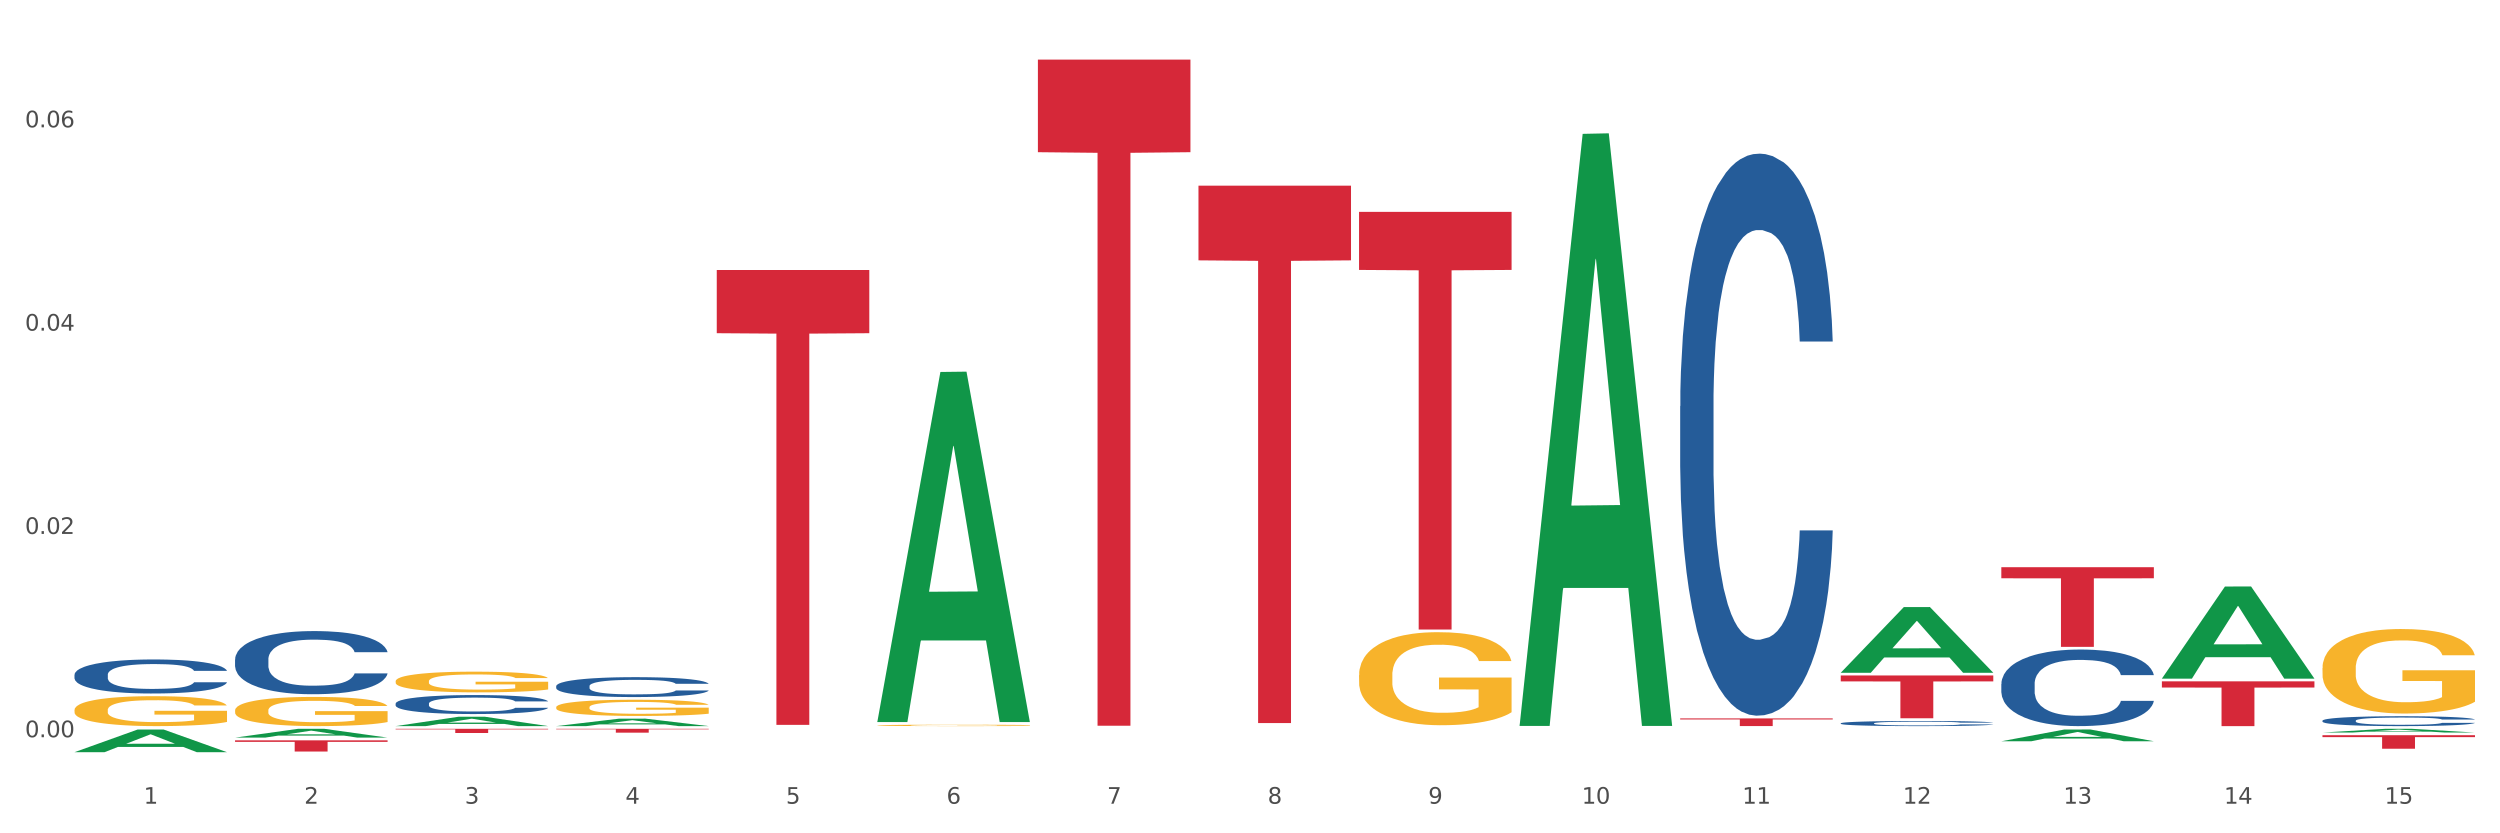 <?xml version="1.0" encoding="utf-8" standalone="no"?>
<!DOCTYPE svg PUBLIC "-//W3C//DTD SVG 1.1//EN"
  "http://www.w3.org/Graphics/SVG/1.1/DTD/svg11.dtd">
<svg xmlns:xlink="http://www.w3.org/1999/xlink" width="1080pt" height="360pt" viewBox="0 0 1080 360" xmlns="http://www.w3.org/2000/svg" version="1.1">
 <rect x="0" y="0" width="1080" height="360" fill="#333333" stroke="none"/>
 <defs>
  <style type="text/css">*{stroke-linejoin: round; stroke-linecap: butt}</style>
 </defs>
 <g id="figure_1">
  <g id="patch_1">
   <path d="M 0 360 
L 1080 360 
L 1080 0 
L 0 0 
z
" style="fill: #ffffff; stroke: #ffffff; stroke-linejoin: miter"/>
  </g>
  <g id="axes_1">
   <g id="matplotlib.axis_1">
    <g id="xtick_1">
     <g id="text_1">
      <!-- 1 -->
      <g style="fill: #4d4d4d" transform="translate(62.07 347.204) scale(0.096 -0.096)">
       <defs>
        <path id="DejaVuSans-31" d="M 794 531 
L 1825 531 
L 1825 4091 
L 703 3866 
L 703 4441 
L 1819 4666 
L 2450 4666 
L 2450 531 
L 3481 531 
L 3481 0 
L 794 0 
L 794 531 
z
" transform="scale(0.016)"/>
       </defs>
       <use xlink:href="#DejaVuSans-31"/>
      </g>
     </g>
    </g>
    <g id="xtick_2">
     <g id="text_2">
      <!-- 2 -->
      <g style="fill: #4d4d4d" transform="translate(131.436 347.204) scale(0.096 -0.096)">
       <defs>
        <path id="DejaVuSans-32" d="M 1228 531 
L 3431 531 
L 3431 0 
L 469 0 
L 469 531 
Q 828 903 1448 1529 
Q 2069 2156 2228 2338 
Q 2531 2678 2651 2914 
Q 2772 3150 2772 3378 
Q 2772 3750 2511 3984 
Q 2250 4219 1831 4219 
Q 1534 4219 1204 4116 
Q 875 4013 500 3803 
L 500 4441 
Q 881 4594 1212 4672 
Q 1544 4750 1819 4750 
Q 2544 4750 2975 4387 
Q 3406 4025 3406 3419 
Q 3406 3131 3298 2873 
Q 3191 2616 2906 2266 
Q 2828 2175 2409 1742 
Q 1991 1309 1228 531 
z
" transform="scale(0.016)"/>
       </defs>
       <use xlink:href="#DejaVuSans-32"/>
      </g>
     </g>
    </g>
    <g id="xtick_3">
     <g id="text_3">
      <!-- 3 -->
      <g style="fill: #4d4d4d" transform="translate(200.802 347.204) scale(0.096 -0.096)">
       <defs>
        <path id="DejaVuSans-33" d="M 2597 2516 
Q 3050 2419 3304 2112 
Q 3559 1806 3559 1356 
Q 3559 666 3084 287 
Q 2609 -91 1734 -91 
Q 1441 -91 1130 -33 
Q 819 25 488 141 
L 488 750 
Q 750 597 1062 519 
Q 1375 441 1716 441 
Q 2309 441 2620 675 
Q 2931 909 2931 1356 
Q 2931 1769 2642 2001 
Q 2353 2234 1838 2234 
L 1294 2234 
L 1294 2753 
L 1863 2753 
Q 2328 2753 2575 2939 
Q 2822 3125 2822 3475 
Q 2822 3834 2567 4026 
Q 2313 4219 1838 4219 
Q 1578 4219 1281 4162 
Q 984 4106 628 3988 
L 628 4550 
Q 988 4650 1302 4700 
Q 1616 4750 1894 4750 
Q 2613 4750 3031 4423 
Q 3450 4097 3450 3541 
Q 3450 3153 3228 2886 
Q 3006 2619 2597 2516 
z
" transform="scale(0.016)"/>
       </defs>
       <use xlink:href="#DejaVuSans-33"/>
      </g>
     </g>
    </g>
    <g id="xtick_4">
     <g id="text_4">
      <!-- 4 -->
      <g style="fill: #4d4d4d" transform="translate(270.169 347.204) scale(0.096 -0.096)">
       <defs>
        <path id="DejaVuSans-34" d="M 2419 4116 
L 825 1625 
L 2419 1625 
L 2419 4116 
z
M 2253 4666 
L 3047 4666 
L 3047 1625 
L 3713 1625 
L 3713 1100 
L 3047 1100 
L 3047 0 
L 2419 0 
L 2419 1100 
L 313 1100 
L 313 1709 
L 2253 4666 
z
" transform="scale(0.016)"/>
       </defs>
       <use xlink:href="#DejaVuSans-34"/>
      </g>
     </g>
    </g>
    <g id="xtick_5">
     <g id="text_5">
      <!-- 5 -->
      <g style="fill: #4d4d4d" transform="translate(339.535 347.204) scale(0.096 -0.096)">
       <defs>
        <path id="DejaVuSans-35" d="M 691 4666 
L 3169 4666 
L 3169 4134 
L 1269 4134 
L 1269 2991 
Q 1406 3038 1543 3061 
Q 1681 3084 1819 3084 
Q 2600 3084 3056 2656 
Q 3513 2228 3513 1497 
Q 3513 744 3044 326 
Q 2575 -91 1722 -91 
Q 1428 -91 1123 -41 
Q 819 9 494 109 
L 494 744 
Q 775 591 1075 516 
Q 1375 441 1709 441 
Q 2250 441 2565 725 
Q 2881 1009 2881 1497 
Q 2881 1984 2565 2268 
Q 2250 2553 1709 2553 
Q 1456 2553 1204 2497 
Q 953 2441 691 2322 
L 691 4666 
z
" transform="scale(0.016)"/>
       </defs>
       <use xlink:href="#DejaVuSans-35"/>
      </g>
     </g>
    </g>
    <g id="xtick_6">
     <g id="text_6">
      <!-- 6 -->
      <g style="fill: #4d4d4d" transform="translate(408.901 347.204) scale(0.096 -0.096)">
       <defs>
        <path id="DejaVuSans-36" d="M 2113 2584 
Q 1688 2584 1439 2293 
Q 1191 2003 1191 1497 
Q 1191 994 1439 701 
Q 1688 409 2113 409 
Q 2538 409 2786 701 
Q 3034 994 3034 1497 
Q 3034 2003 2786 2293 
Q 2538 2584 2113 2584 
z
M 3366 4563 
L 3366 3988 
Q 3128 4100 2886 4159 
Q 2644 4219 2406 4219 
Q 1781 4219 1451 3797 
Q 1122 3375 1075 2522 
Q 1259 2794 1537 2939 
Q 1816 3084 2150 3084 
Q 2853 3084 3261 2657 
Q 3669 2231 3669 1497 
Q 3669 778 3244 343 
Q 2819 -91 2113 -91 
Q 1303 -91 875 529 
Q 447 1150 447 2328 
Q 447 3434 972 4092 
Q 1497 4750 2381 4750 
Q 2619 4750 2861 4703 
Q 3103 4656 3366 4563 
z
" transform="scale(0.016)"/>
       </defs>
       <use xlink:href="#DejaVuSans-36"/>
      </g>
     </g>
    </g>
    <g id="xtick_7">
     <g id="text_7">
      <!-- 7 -->
      <g style="fill: #4d4d4d" transform="translate(478.267 347.204) scale(0.096 -0.096)">
       <defs>
        <path id="DejaVuSans-37" d="M 525 4666 
L 3525 4666 
L 3525 4397 
L 1831 0 
L 1172 0 
L 2766 4134 
L 525 4134 
L 525 4666 
z
" transform="scale(0.016)"/>
       </defs>
       <use xlink:href="#DejaVuSans-37"/>
      </g>
     </g>
    </g>
    <g id="xtick_8">
     <g id="text_8">
      <!-- 8 -->
      <g style="fill: #4d4d4d" transform="translate(547.634 347.204) scale(0.096 -0.096)">
       <defs>
        <path id="DejaVuSans-38" d="M 2034 2216 
Q 1584 2216 1326 1975 
Q 1069 1734 1069 1313 
Q 1069 891 1326 650 
Q 1584 409 2034 409 
Q 2484 409 2743 651 
Q 3003 894 3003 1313 
Q 3003 1734 2745 1975 
Q 2488 2216 2034 2216 
z
M 1403 2484 
Q 997 2584 770 2862 
Q 544 3141 544 3541 
Q 544 4100 942 4425 
Q 1341 4750 2034 4750 
Q 2731 4750 3128 4425 
Q 3525 4100 3525 3541 
Q 3525 3141 3298 2862 
Q 3072 2584 2669 2484 
Q 3125 2378 3379 2068 
Q 3634 1759 3634 1313 
Q 3634 634 3220 271 
Q 2806 -91 2034 -91 
Q 1263 -91 848 271 
Q 434 634 434 1313 
Q 434 1759 690 2068 
Q 947 2378 1403 2484 
z
M 1172 3481 
Q 1172 3119 1398 2916 
Q 1625 2713 2034 2713 
Q 2441 2713 2670 2916 
Q 2900 3119 2900 3481 
Q 2900 3844 2670 4047 
Q 2441 4250 2034 4250 
Q 1625 4250 1398 4047 
Q 1172 3844 1172 3481 
z
" transform="scale(0.016)"/>
       </defs>
       <use xlink:href="#DejaVuSans-38"/>
      </g>
     </g>
    </g>
    <g id="xtick_9">
     <g id="text_9">
      <!-- 9 -->
      <g style="fill: #4d4d4d" transform="translate(617 347.204) scale(0.096 -0.096)">
       <defs>
        <path id="DejaVuSans-39" d="M 703 97 
L 703 672 
Q 941 559 1184 500 
Q 1428 441 1663 441 
Q 2288 441 2617 861 
Q 2947 1281 2994 2138 
Q 2813 1869 2534 1725 
Q 2256 1581 1919 1581 
Q 1219 1581 811 2004 
Q 403 2428 403 3163 
Q 403 3881 828 4315 
Q 1253 4750 1959 4750 
Q 2769 4750 3195 4129 
Q 3622 3509 3622 2328 
Q 3622 1225 3098 567 
Q 2575 -91 1691 -91 
Q 1453 -91 1209 -44 
Q 966 3 703 97 
z
M 1959 2075 
Q 2384 2075 2632 2365 
Q 2881 2656 2881 3163 
Q 2881 3666 2632 3958 
Q 2384 4250 1959 4250 
Q 1534 4250 1286 3958 
Q 1038 3666 1038 3163 
Q 1038 2656 1286 2365 
Q 1534 2075 1959 2075 
z
" transform="scale(0.016)"/>
       </defs>
       <use xlink:href="#DejaVuSans-39"/>
      </g>
     </g>
    </g>
    <g id="xtick_10">
     <g id="text_10">
      <!-- 10 -->
      <g style="fill: #4d4d4d" transform="translate(683.312 347.204) scale(0.096 -0.096)">
       <defs>
        <path id="DejaVuSans-30" d="M 2034 4250 
Q 1547 4250 1301 3770 
Q 1056 3291 1056 2328 
Q 1056 1369 1301 889 
Q 1547 409 2034 409 
Q 2525 409 2770 889 
Q 3016 1369 3016 2328 
Q 3016 3291 2770 3770 
Q 2525 4250 2034 4250 
z
M 2034 4750 
Q 2819 4750 3233 4129 
Q 3647 3509 3647 2328 
Q 3647 1150 3233 529 
Q 2819 -91 2034 -91 
Q 1250 -91 836 529 
Q 422 1150 422 2328 
Q 422 3509 836 4129 
Q 1250 4750 2034 4750 
z
" transform="scale(0.016)"/>
       </defs>
       <use xlink:href="#DejaVuSans-31"/>
       <use xlink:href="#DejaVuSans-30" transform="translate(63.623 0)"/>
      </g>
     </g>
    </g>
    <g id="xtick_11">
     <g id="text_11">
      <!-- 11 -->
      <g style="fill: #4d4d4d" transform="translate(752.678 347.204) scale(0.096 -0.096)">
       <use xlink:href="#DejaVuSans-31"/>
       <use xlink:href="#DejaVuSans-31" transform="translate(63.623 0)"/>
      </g>
     </g>
    </g>
    <g id="xtick_12">
     <g id="text_12">
      <!-- 12 -->
      <g style="fill: #4d4d4d" transform="translate(822.044 347.204) scale(0.096 -0.096)">
       <use xlink:href="#DejaVuSans-31"/>
       <use xlink:href="#DejaVuSans-32" transform="translate(63.623 0)"/>
      </g>
     </g>
    </g>
    <g id="xtick_13">
     <g id="text_13">
      <!-- 13 -->
      <g style="fill: #4d4d4d" transform="translate(891.411 347.204) scale(0.096 -0.096)">
       <use xlink:href="#DejaVuSans-31"/>
       <use xlink:href="#DejaVuSans-33" transform="translate(63.623 0)"/>
      </g>
     </g>
    </g>
    <g id="xtick_14">
     <g id="text_14">
      <!-- 14 -->
      <g style="fill: #4d4d4d" transform="translate(960.777 347.204) scale(0.096 -0.096)">
       <use xlink:href="#DejaVuSans-31"/>
       <use xlink:href="#DejaVuSans-34" transform="translate(63.623 0)"/>
      </g>
     </g>
    </g>
    <g id="xtick_15">
     <g id="text_15">
      <!-- 15 -->
      <g style="fill: #4d4d4d" transform="translate(1030.143 347.204) scale(0.096 -0.096)">
       <use xlink:href="#DejaVuSans-31"/>
       <use xlink:href="#DejaVuSans-35" transform="translate(63.623 0)"/>
      </g>
     </g>
    </g>
    <g id="xtick_16"/>
    <g id="xtick_17"/>
    <g id="xtick_18"/>
    <g id="xtick_19"/>
    <g id="xtick_20"/>
    <g id="xtick_21"/>
    <g id="xtick_22"/>
    <g id="xtick_23"/>
    <g id="xtick_24"/>
    <g id="xtick_25"/>
    <g id="xtick_26"/>
    <g id="xtick_27"/>
    <g id="xtick_28"/>
    <g id="xtick_29"/>
   </g>
   <g id="matplotlib.axis_2">
    <g id="ytick_1">
     <g id="text_16">
      <!-- 0.00 -->
      <g style="fill: #4d4d4d" transform="translate(10.8 318.486) scale(0.096 -0.096)">
       <defs>
        <path id="DejaVuSans-2e" d="M 684 794 
L 1344 794 
L 1344 0 
L 684 0 
L 684 794 
z
" transform="scale(0.016)"/>
       </defs>
       <use xlink:href="#DejaVuSans-30"/>
       <use xlink:href="#DejaVuSans-2e" transform="translate(63.623 0)"/>
       <use xlink:href="#DejaVuSans-30" transform="translate(95.41 0)"/>
       <use xlink:href="#DejaVuSans-30" transform="translate(159.033 0)"/>
      </g>
     </g>
    </g>
    <g id="ytick_2">
     <g id="text_17">
      <!-- 0.02 -->
      <g style="fill: #4d4d4d" transform="translate(10.8 230.66) scale(0.096 -0.096)">
       <use xlink:href="#DejaVuSans-30"/>
       <use xlink:href="#DejaVuSans-2e" transform="translate(63.623 0)"/>
       <use xlink:href="#DejaVuSans-30" transform="translate(95.41 0)"/>
       <use xlink:href="#DejaVuSans-32" transform="translate(159.033 0)"/>
      </g>
     </g>
    </g>
    <g id="ytick_3">
     <g id="text_18">
      <!-- 0.04 -->
      <g style="fill: #4d4d4d" transform="translate(10.8 142.835) scale(0.096 -0.096)">
       <use xlink:href="#DejaVuSans-30"/>
       <use xlink:href="#DejaVuSans-2e" transform="translate(63.623 0)"/>
       <use xlink:href="#DejaVuSans-30" transform="translate(95.41 0)"/>
       <use xlink:href="#DejaVuSans-34" transform="translate(159.033 0)"/>
      </g>
     </g>
    </g>
    <g id="ytick_4">
     <g id="text_19">
      <!-- 0.06 -->
      <g style="fill: #4d4d4d" transform="translate(10.8 55.009) scale(0.096 -0.096)">
       <use xlink:href="#DejaVuSans-30"/>
       <use xlink:href="#DejaVuSans-2e" transform="translate(63.623 0)"/>
       <use xlink:href="#DejaVuSans-30" transform="translate(95.41 0)"/>
       <use xlink:href="#DejaVuSans-36" transform="translate(159.033 0)"/>
      </g>
     </g>
    </g>
    <g id="ytick_5"/>
    <g id="ytick_6"/>
    <g id="ytick_7"/>
   </g>
   <g id="PolyCollection_1">
    <path d="M 32.175 324.931 
L 32.243 324.922 
L 59.417 315.167 
L 70.695 315.158 
L 98.073 324.95 
L 85.029 324.95 
L 79.119 322.669 
L 51.061 322.669 
L 50.857 322.706 
L 45.151 324.95 
L 32.175 324.95 
L 32.175 324.931 
L 54.594 321.309 
L 75.586 321.299 
L 65.192 317.245 
L 65.056 317.226 
L 64.92 317.254 
L 54.526 321.299 
L 54.594 321.309 
L 32.175 324.931 
z
" clip-path="url(#p1e6361b8b0)" style="fill: #109648"/>
    <path d="M 101.541 318.648 
L 101.609 318.645 
L 128.784 314.842 
L 140.061 314.839 
L 167.439 318.656 
L 154.395 318.656 
L 148.485 317.767 
L 120.427 317.767 
L 120.224 317.781 
L 114.517 318.656 
L 101.541 318.656 
L 101.541 318.648 
L 123.96 317.236 
L 144.952 317.233 
L 134.558 315.652 
L 134.422 315.645 
L 134.286 315.656 
L 123.892 317.233 
L 123.96 317.236 
L 101.541 318.648 
z
" clip-path="url(#p1e6361b8b0)" style="fill: #109648"/>
    <path d="M 170.907 313.675 
L 170.975 313.671 
L 198.15 309.627 
L 209.427 309.624 
L 236.805 313.682 
L 223.762 313.682 
L 217.851 312.737 
L 189.794 312.737 
L 189.59 312.753 
L 183.883 313.682 
L 170.907 313.682 
L 170.907 313.675 
L 193.326 312.173 
L 214.319 312.169 
L 203.924 310.489 
L 203.788 310.481 
L 203.653 310.493 
L 193.258 312.169 
L 193.326 312.173 
L 170.907 313.675 
z
" clip-path="url(#p1e6361b8b0)" style="fill: #109648"/>
    <path d="M 240.274 313.676 
L 240.342 313.673 
L 267.516 310.452 
L 278.793 310.449 
L 306.172 313.682 
L 293.128 313.682 
L 287.217 312.929 
L 259.16 312.929 
L 258.956 312.942 
L 253.249 313.682 
L 240.274 313.682 
L 240.274 313.676 
L 262.693 312.48 
L 283.685 312.477 
L 273.291 311.138 
L 273.155 311.132 
L 273.019 311.141 
L 262.625 312.477 
L 262.693 312.48 
L 240.274 313.676 
z
" clip-path="url(#p1e6361b8b0)" style="fill: #109648"/>
    <path d="M 933.936 293.098 
L 934.004 293.061 
L 961.178 253.38 
L 972.456 253.343 
L 999.834 293.173 
L 986.79 293.173 
L 980.88 283.898 
L 952.822 283.898 
L 952.618 284.047 
L 946.912 293.173 
L 933.936 293.173 
L 933.936 293.098 
L 956.355 278.363 
L 977.347 278.325 
L 966.953 261.833 
L 966.817 261.758 
L 966.681 261.87 
L 956.287 278.325 
L 956.355 278.363 
L 933.936 293.098 
z
" clip-path="url(#p1e6361b8b0)" style="fill: #109648"/>
    <path d="M 1003.302 316.459 
L 1003.37 316.458 
L 1030.544 314.84 
L 1041.822 314.839 
L 1069.2 316.462 
L 1056.156 316.462 
L 1050.246 316.084 
L 1022.188 316.084 
L 1021.984 316.09 
L 1016.278 316.462 
L 1003.302 316.462 
L 1003.302 316.459 
L 1025.721 315.859 
L 1046.713 315.857 
L 1036.319 315.185 
L 1036.183 315.182 
L 1036.047 315.186 
L 1025.653 315.857 
L 1025.721 315.859 
L 1003.302 316.459 
z
" clip-path="url(#p1e6361b8b0)" style="fill: #109648"/>
    <path d="M 864.57 320.218 
L 864.638 320.213 
L 891.812 315.148 
L 903.089 315.143 
L 930.468 320.227 
L 917.424 320.227 
L 911.513 319.043 
L 883.456 319.043 
L 883.252 319.063 
L 877.545 320.227 
L 864.57 320.227 
L 864.57 320.218 
L 886.989 318.337 
L 907.981 318.332 
L 897.587 316.227 
L 897.451 316.217 
L 897.315 316.232 
L 886.921 318.332 
L 886.989 318.337 
L 864.57 320.218 
z
" clip-path="url(#p1e6361b8b0)" style="fill: #109648"/>
    <path d="M 795.203 291.799 
L 861.101 291.799 
L 861.101 294.37 
L 835.179 294.388 
L 835.179 310.303 
L 820.969 310.303 
L 820.969 294.388 
L 795.203 294.37 
L 795.203 291.816 
L 795.203 291.799 
z
" clip-path="url(#p1e6361b8b0)" style="fill: #d62839"/>
    <path d="M 725.837 310.337 
L 791.735 310.337 
L 791.735 310.797 
L 765.813 310.8 
L 765.813 313.649 
L 751.603 313.649 
L 751.603 310.8 
L 725.837 310.797 
L 725.837 310.34 
L 725.837 310.337 
z
" clip-path="url(#p1e6361b8b0)" style="fill: #d62839"/>
    <path d="M 587.105 91.534 
L 653.003 91.534 
L 653.003 116.606 
L 627.081 116.775 
L 627.081 271.946 
L 612.871 271.946 
L 612.871 116.775 
L 587.105 116.606 
L 587.105 91.704 
L 587.105 91.534 
z
" clip-path="url(#p1e6361b8b0)" style="fill: #d62839"/>
    <path d="M 517.739 80.21 
L 583.636 80.21 
L 583.636 112.472 
L 557.715 112.69 
L 557.715 312.366 
L 543.504 312.366 
L 543.504 112.69 
L 517.739 112.472 
L 517.739 80.428 
L 517.739 80.21 
z
" clip-path="url(#p1e6361b8b0)" style="fill: #d62839"/>
    <path d="M 448.372 25.759 
L 514.27 25.759 
L 514.27 65.747 
L 488.348 66.017 
L 488.348 313.505 
L 474.138 313.505 
L 474.138 66.017 
L 448.372 65.747 
L 448.372 26.03 
L 448.372 25.759 
z
" clip-path="url(#p1e6361b8b0)" style="fill: #d62839"/>
    <path d="M 309.64 116.633 
L 375.538 116.633 
L 375.538 143.942 
L 349.616 144.127 
L 349.616 313.15 
L 335.406 313.15 
L 335.406 144.127 
L 309.64 143.942 
L 309.64 116.817 
L 309.64 116.633 
z
" clip-path="url(#p1e6361b8b0)" style="fill: #d62839"/>
    <path d="M 240.274 314.839 
L 306.172 314.839 
L 306.172 315.073 
L 280.25 315.075 
L 280.25 316.525 
L 266.039 316.525 
L 266.039 315.075 
L 240.274 315.073 
L 240.274 314.84 
L 240.274 314.839 
z
" clip-path="url(#p1e6361b8b0)" style="fill: #d62839"/>
    <path d="M 170.907 314.839 
L 236.805 314.839 
L 236.805 315.092 
L 210.883 315.094 
L 210.883 316.66 
L 196.673 316.66 
L 196.673 315.094 
L 170.907 315.092 
L 170.907 314.84 
L 170.907 314.839 
z
" clip-path="url(#p1e6361b8b0)" style="fill: #d62839"/>
    <path d="M 101.541 319.812 
L 167.439 319.812 
L 167.439 320.485 
L 141.517 320.49 
L 141.517 324.658 
L 127.307 324.658 
L 127.307 320.49 
L 101.541 320.485 
L 101.541 319.816 
L 101.541 319.812 
z
" clip-path="url(#p1e6361b8b0)" style="fill: #d62839"/>
    <path d="M 1003.302 317.619 
L 1069.2 317.619 
L 1069.2 318.431 
L 1043.278 318.436 
L 1043.278 323.462 
L 1029.068 323.462 
L 1029.068 318.436 
L 1003.302 318.431 
L 1003.302 317.624 
L 1003.302 317.619 
z
" clip-path="url(#p1e6361b8b0)" style="fill: #d62839"/>
    <path d="M 933.936 294.329 
L 999.834 294.329 
L 999.834 297.019 
L 973.912 297.037 
L 973.912 313.682 
L 959.702 313.682 
L 959.702 297.037 
L 933.936 297.019 
L 933.936 294.347 
L 933.936 294.329 
z
" clip-path="url(#p1e6361b8b0)" style="fill: #d62839"/>
    <path d="M 864.57 245.039 
L 930.468 245.039 
L 930.468 249.82 
L 904.546 249.852 
L 904.546 279.441 
L 890.335 279.441 
L 890.335 249.852 
L 864.57 249.82 
L 864.57 245.071 
L 864.57 245.039 
z
" clip-path="url(#p1e6361b8b0)" style="fill: #d62839"/>
    <path d="M 101.541 306.896 
L 101.619 306.885 
L 101.619 306.47 
L 101.775 306.113 
L 102.553 305.249 
L 103.72 304.534 
L 104.575 304.154 
L 105.431 303.843 
L 106.443 303.532 
L 107.688 303.209 
L 109.944 302.737 
L 111.344 302.495 
L 113.056 302.242 
L 116.168 301.873 
L 118.424 301.666 
L 120.758 301.493 
L 124.57 301.285 
L 127.06 301.193 
L 129.705 301.124 
L 132.895 301.078 
L 135.307 301.066 
L 140.598 301.101 
L 145.11 301.205 
L 147.289 301.285 
L 150.089 301.424 
L 151.568 301.516 
L 153.979 301.7 
L 156.469 301.942 
L 158.181 302.15 
L 160.748 302.541 
L 162.693 302.933 
L 164.483 303.417 
L 165.416 303.751 
L 166.117 304.062 
L 166.739 304.419 
L 167.361 304.984 
L 153.357 304.984 
L 152.812 304.581 
L 151.957 304.2 
L 150.712 303.832 
L 149.623 303.601 
L 147.755 303.313 
L 146.044 303.129 
L 144.254 302.991 
L 142.076 302.875 
L 140.364 302.818 
L 137.952 302.772 
L 133.206 302.783 
L 130.017 302.875 
L 127.838 302.991 
L 126.438 303.094 
L 125.193 303.209 
L 123.792 303.371 
L 122.159 303.613 
L 120.992 303.832 
L 119.825 304.108 
L 118.891 304.385 
L 118.035 304.707 
L 117.335 305.053 
L 116.79 305.41 
L 116.324 305.848 
L 115.935 306.574 
L 115.935 308.152 
L 116.09 308.509 
L 116.479 308.982 
L 116.946 309.339 
L 117.724 309.765 
L 118.424 310.053 
L 119.747 310.468 
L 121.225 310.814 
L 122.392 311.033 
L 123.559 311.217 
L 125.582 311.47 
L 127.838 311.678 
L 129.783 311.804 
L 132.428 311.92 
L 134.218 311.966 
L 135.774 311.989 
L 139.586 311.989 
L 142.309 311.954 
L 145.343 311.874 
L 147.678 311.77 
L 149.623 311.643 
L 151.801 311.436 
L 153.201 311.24 
L 153.201 308.832 
L 136.085 308.82 
L 136.085 307.219 
L 167.439 307.219 
L 167.439 311.92 
L 166.117 312.162 
L 164.638 312.381 
L 163.082 312.576 
L 160.748 312.818 
L 157.947 313.049 
L 155.458 313.21 
L 152.812 313.348 
L 149.7 313.475 
L 145.655 313.59 
L 143.165 313.636 
L 140.053 313.671 
L 136.396 313.682 
L 133.206 313.659 
L 130.094 313.602 
L 126.827 313.498 
L 123.637 313.348 
L 121.225 313.199 
L 118.813 313.014 
L 116.246 312.772 
L 114.223 312.542 
L 112.667 312.334 
L 110.955 312.069 
L 109.088 311.724 
L 107.688 311.413 
L 106.443 311.09 
L 105.12 310.675 
L 104.186 310.318 
L 103.253 309.869 
L 102.708 309.535 
L 102.086 309.016 
L 101.619 308.29 
L 101.541 306.896 
z
" clip-path="url(#p1e6361b8b0)" style="fill: #f7b32b"/>
    <path d="M 32.175 306.727 
L 32.253 306.715 
L 32.253 306.29 
L 32.408 305.923 
L 33.186 305.038 
L 34.353 304.306 
L 35.209 303.916 
L 36.065 303.597 
L 37.076 303.278 
L 38.321 302.947 
L 40.578 302.463 
L 41.978 302.215 
L 43.69 301.955 
L 46.802 301.577 
L 49.058 301.365 
L 51.392 301.188 
L 55.204 300.975 
L 57.694 300.881 
L 60.339 300.81 
L 63.529 300.763 
L 65.941 300.751 
L 71.231 300.786 
L 75.744 300.892 
L 77.922 300.975 
L 80.723 301.117 
L 82.201 301.211 
L 84.613 301.4 
L 87.103 301.648 
L 88.815 301.861 
L 91.382 302.262 
L 93.327 302.664 
L 95.116 303.16 
L 96.05 303.502 
L 96.75 303.821 
L 97.373 304.187 
L 97.995 304.766 
L 83.991 304.766 
L 83.446 304.353 
L 82.59 303.963 
L 81.346 303.585 
L 80.256 303.349 
L 78.389 303.054 
L 76.677 302.865 
L 74.888 302.723 
L 72.71 302.605 
L 70.998 302.546 
L 68.586 302.499 
L 63.84 302.51 
L 60.65 302.605 
L 58.472 302.723 
L 57.071 302.829 
L 55.827 302.947 
L 54.426 303.113 
L 52.792 303.361 
L 51.625 303.585 
L 50.458 303.869 
L 49.525 304.152 
L 48.669 304.483 
L 47.969 304.837 
L 47.424 305.203 
L 46.957 305.652 
L 46.568 306.396 
L 46.568 308.014 
L 46.724 308.38 
L 47.113 308.864 
L 47.58 309.23 
L 48.358 309.667 
L 49.058 309.962 
L 50.381 310.388 
L 51.859 310.742 
L 53.026 310.966 
L 54.193 311.155 
L 56.216 311.415 
L 58.472 311.628 
L 60.417 311.757 
L 63.062 311.876 
L 64.852 311.923 
L 66.408 311.946 
L 70.22 311.946 
L 72.943 311.911 
L 75.977 311.828 
L 78.311 311.722 
L 80.256 311.592 
L 82.435 311.38 
L 83.835 311.179 
L 83.835 308.711 
L 66.719 308.699 
L 66.719 307.057 
L 98.073 307.057 
L 98.073 311.876 
L 96.75 312.124 
L 95.272 312.348 
L 93.716 312.549 
L 91.382 312.797 
L 88.581 313.033 
L 86.091 313.198 
L 83.446 313.34 
L 80.334 313.47 
L 76.288 313.588 
L 73.799 313.635 
L 70.687 313.671 
L 67.03 313.682 
L 63.84 313.659 
L 60.728 313.6 
L 57.461 313.494 
L 54.271 313.34 
L 51.859 313.186 
L 49.447 312.998 
L 46.879 312.749 
L 44.857 312.513 
L 43.301 312.301 
L 41.589 312.029 
L 39.722 311.675 
L 38.321 311.356 
L 37.076 311.025 
L 35.754 310.6 
L 34.82 310.234 
L 33.887 309.773 
L 33.342 309.431 
L 32.72 308.9 
L 32.253 308.155 
L 32.175 306.727 
z
" clip-path="url(#p1e6361b8b0)" style="fill: #f7b32b"/>
    <path d="M 587.105 291.679 
L 587.183 291.643 
L 587.183 290.321 
L 587.338 289.183 
L 588.116 286.429 
L 589.283 284.153 
L 590.139 282.942 
L 590.995 281.95 
L 592.006 280.959 
L 593.251 279.931 
L 595.507 278.426 
L 596.908 277.655 
L 598.619 276.847 
L 601.731 275.673 
L 603.988 275.012 
L 606.322 274.461 
L 610.134 273.8 
L 612.624 273.507 
L 615.269 273.286 
L 618.459 273.139 
L 620.871 273.103 
L 626.161 273.213 
L 630.674 273.543 
L 632.852 273.8 
L 635.653 274.241 
L 637.131 274.534 
L 639.543 275.122 
L 642.033 275.893 
L 643.744 276.554 
L 646.312 277.802 
L 648.257 279.05 
L 650.046 280.592 
L 650.98 281.657 
L 651.68 282.648 
L 652.302 283.786 
L 652.925 285.585 
L 638.921 285.585 
L 638.376 284.3 
L 637.52 283.088 
L 636.275 281.914 
L 635.186 281.179 
L 633.319 280.262 
L 631.607 279.674 
L 629.818 279.234 
L 627.639 278.867 
L 625.928 278.683 
L 623.516 278.536 
L 618.77 278.573 
L 615.58 278.867 
L 613.402 279.234 
L 612.001 279.564 
L 610.756 279.931 
L 609.356 280.445 
L 607.722 281.216 
L 606.555 281.914 
L 605.388 282.795 
L 604.455 283.676 
L 603.599 284.704 
L 602.898 285.805 
L 602.354 286.943 
L 601.887 288.338 
L 601.498 290.651 
L 601.498 295.681 
L 601.654 296.819 
L 602.043 298.324 
L 602.509 299.462 
L 603.287 300.821 
L 603.988 301.738 
L 605.31 303.06 
L 606.789 304.161 
L 607.956 304.859 
L 609.123 305.446 
L 611.145 306.254 
L 613.402 306.915 
L 615.347 307.319 
L 617.992 307.686 
L 619.781 307.833 
L 621.337 307.906 
L 625.15 307.906 
L 627.873 307.796 
L 630.907 307.539 
L 633.241 307.209 
L 635.186 306.805 
L 637.365 306.144 
L 638.765 305.52 
L 638.765 297.847 
L 621.649 297.81 
L 621.649 292.707 
L 653.003 292.707 
L 653.003 307.686 
L 651.68 308.457 
L 650.202 309.154 
L 648.646 309.779 
L 646.312 310.549 
L 643.511 311.284 
L 641.021 311.798 
L 638.376 312.238 
L 635.264 312.642 
L 631.218 313.009 
L 628.729 313.156 
L 625.617 313.266 
L 621.96 313.303 
L 618.77 313.23 
L 615.658 313.046 
L 612.39 312.716 
L 609.2 312.238 
L 606.789 311.761 
L 604.377 311.174 
L 601.809 310.403 
L 599.786 309.668 
L 598.23 309.008 
L 596.519 308.163 
L 594.652 307.062 
L 593.251 306.071 
L 592.006 305.043 
L 590.684 303.721 
L 589.75 302.583 
L 588.816 301.151 
L 588.272 300.086 
L 587.649 298.434 
L 587.183 296.121 
L 587.105 291.679 
z
" clip-path="url(#p1e6361b8b0)" style="fill: #f7b32b"/>
    <path d="M 240.274 305.524 
L 240.351 305.517 
L 240.351 305.287 
L 240.507 305.088 
L 241.285 304.609 
L 242.452 304.212 
L 243.308 304.001 
L 244.164 303.828 
L 245.175 303.655 
L 246.42 303.476 
L 248.676 303.214 
L 250.077 303.079 
L 251.788 302.938 
L 254.9 302.734 
L 257.157 302.619 
L 259.491 302.523 
L 263.303 302.407 
L 265.793 302.356 
L 268.438 302.318 
L 271.628 302.292 
L 274.04 302.286 
L 279.33 302.305 
L 283.843 302.363 
L 286.021 302.407 
L 288.822 302.484 
L 290.3 302.535 
L 292.712 302.638 
L 295.202 302.772 
L 296.913 302.887 
L 299.481 303.105 
L 301.426 303.322 
L 303.215 303.591 
L 304.149 303.777 
L 304.849 303.949 
L 305.471 304.148 
L 306.094 304.461 
L 292.089 304.461 
L 291.545 304.237 
L 290.689 304.026 
L 289.444 303.822 
L 288.355 303.694 
L 286.488 303.534 
L 284.776 303.431 
L 282.987 303.354 
L 280.808 303.29 
L 279.097 303.258 
L 276.685 303.233 
L 271.939 303.239 
L 268.749 303.29 
L 266.571 303.354 
L 265.17 303.412 
L 263.925 303.476 
L 262.525 303.566 
L 260.891 303.7 
L 259.724 303.822 
L 258.557 303.975 
L 257.623 304.129 
L 256.768 304.308 
L 256.067 304.5 
L 255.523 304.698 
L 255.056 304.941 
L 254.667 305.344 
L 254.667 306.221 
L 254.823 306.419 
L 255.212 306.682 
L 255.678 306.88 
L 256.456 307.117 
L 257.157 307.277 
L 258.479 307.507 
L 259.957 307.699 
L 261.124 307.821 
L 262.291 307.923 
L 264.314 308.064 
L 266.571 308.179 
L 268.516 308.25 
L 271.161 308.314 
L 272.95 308.339 
L 274.506 308.352 
L 278.319 308.352 
L 281.042 308.333 
L 284.076 308.288 
L 286.41 308.23 
L 288.355 308.16 
L 290.533 308.045 
L 291.934 307.936 
L 291.934 306.599 
L 274.818 306.592 
L 274.818 305.703 
L 306.172 305.703 
L 306.172 308.314 
L 304.849 308.448 
L 303.371 308.569 
L 301.815 308.678 
L 299.481 308.813 
L 296.68 308.941 
L 294.19 309.03 
L 291.545 309.107 
L 288.433 309.177 
L 284.387 309.241 
L 281.897 309.267 
L 278.785 309.286 
L 275.129 309.293 
L 271.939 309.28 
L 268.827 309.248 
L 265.559 309.19 
L 262.369 309.107 
L 259.957 309.024 
L 257.546 308.921 
L 254.978 308.787 
L 252.955 308.659 
L 251.399 308.544 
L 249.688 308.397 
L 247.82 308.205 
L 246.42 308.032 
L 245.175 307.853 
L 243.853 307.622 
L 242.919 307.424 
L 241.985 307.175 
L 241.441 306.989 
L 240.818 306.701 
L 240.351 306.298 
L 240.274 305.524 
z
" clip-path="url(#p1e6361b8b0)" style="fill: #f7b32b"/>
    <path d="M 170.907 294.292 
L 170.985 294.284 
L 170.985 293.99 
L 171.141 293.736 
L 171.919 293.123 
L 173.086 292.617 
L 173.942 292.347 
L 174.798 292.127 
L 175.809 291.906 
L 177.054 291.677 
L 179.31 291.342 
L 180.71 291.171 
L 182.422 290.991 
L 185.534 290.73 
L 187.79 290.582 
L 190.124 290.46 
L 193.937 290.313 
L 196.426 290.247 
L 199.072 290.198 
L 202.261 290.166 
L 204.673 290.158 
L 209.964 290.182 
L 214.476 290.256 
L 216.655 290.313 
L 219.456 290.411 
L 220.934 290.476 
L 223.346 290.607 
L 225.835 290.779 
L 227.547 290.926 
L 230.114 291.203 
L 232.059 291.481 
L 233.849 291.824 
L 234.783 292.061 
L 235.483 292.282 
L 236.105 292.535 
L 236.728 292.936 
L 222.723 292.936 
L 222.179 292.65 
L 221.323 292.38 
L 220.078 292.119 
L 218.989 291.955 
L 217.122 291.751 
L 215.41 291.62 
L 213.62 291.522 
L 211.442 291.44 
L 209.73 291.4 
L 207.319 291.367 
L 202.573 291.375 
L 199.383 291.44 
L 197.204 291.522 
L 195.804 291.596 
L 194.559 291.677 
L 193.159 291.792 
L 191.525 291.963 
L 190.358 292.119 
L 189.191 292.315 
L 188.257 292.511 
L 187.401 292.739 
L 186.701 292.985 
L 186.157 293.238 
L 185.69 293.548 
L 185.301 294.063 
L 185.301 295.182 
L 185.456 295.436 
L 185.845 295.771 
L 186.312 296.024 
L 187.09 296.326 
L 187.79 296.531 
L 189.113 296.825 
L 190.591 297.07 
L 191.758 297.225 
L 192.925 297.356 
L 194.948 297.536 
L 197.204 297.683 
L 199.149 297.773 
L 201.795 297.854 
L 203.584 297.887 
L 205.14 297.903 
L 208.952 297.903 
L 211.675 297.879 
L 214.71 297.822 
L 217.044 297.748 
L 218.989 297.658 
L 221.167 297.511 
L 222.568 297.372 
L 222.568 295.665 
L 205.451 295.656 
L 205.451 294.521 
L 236.805 294.521 
L 236.805 297.854 
L 235.483 298.026 
L 234.004 298.181 
L 232.448 298.32 
L 230.114 298.492 
L 227.314 298.655 
L 224.824 298.769 
L 222.179 298.867 
L 219.067 298.957 
L 215.021 299.039 
L 212.531 299.072 
L 209.419 299.096 
L 205.763 299.104 
L 202.573 299.088 
L 199.461 299.047 
L 196.193 298.974 
L 193.003 298.867 
L 190.591 298.761 
L 188.179 298.63 
L 185.612 298.459 
L 183.589 298.295 
L 182.033 298.148 
L 180.321 297.96 
L 178.454 297.715 
L 177.054 297.495 
L 175.809 297.266 
L 174.486 296.972 
L 173.553 296.719 
L 172.619 296.4 
L 172.074 296.163 
L 171.452 295.795 
L 170.985 295.281 
L 170.907 294.292 
z
" clip-path="url(#p1e6361b8b0)" style="fill: #f7b32b"/>
    <path d="M 795.203 312.458 
L 795.281 312.456 
L 795.281 312.399 
L 795.515 312.322 
L 796.372 312.18 
L 797.462 312.072 
L 799.332 311.946 
L 800.344 311.894 
L 801.669 311.835 
L 804.395 311.739 
L 807.511 311.658 
L 809.692 311.614 
L 811.327 311.585 
L 814.988 311.534 
L 817.092 311.512 
L 819.273 311.494 
L 821.142 311.482 
L 824.258 311.467 
L 826.75 311.461 
L 829.632 311.459 
L 832.047 311.461 
L 835.241 311.469 
L 839.914 311.494 
L 841.706 311.508 
L 844.121 311.532 
L 846.613 311.565 
L 848.638 311.597 
L 850.975 311.644 
L 853.39 311.705 
L 855.727 311.782 
L 857.362 311.853 
L 858.687 311.928 
L 859.855 312.02 
L 860.712 312.119 
L 861.101 312.202 
L 846.847 312.202 
L 846.457 312.127 
L 845.678 312.046 
L 844.899 311.991 
L 844.043 311.946 
L 842.718 311.896 
L 841.55 311.863 
L 839.603 311.825 
L 837.811 311.8 
L 836.331 311.786 
L 834.54 311.774 
L 830.723 311.762 
L 827.997 311.762 
L 826.283 311.766 
L 824.18 311.776 
L 822.388 311.79 
L 820.285 311.815 
L 818.649 311.841 
L 817.014 311.875 
L 816.079 311.9 
L 814.677 311.944 
L 813.742 311.981 
L 812.496 312.044 
L 811.795 312.089 
L 810.548 312.204 
L 810.003 312.29 
L 809.77 312.349 
L 809.614 312.413 
L 809.614 312.73 
L 810.081 312.872 
L 810.471 312.933 
L 811.094 313.002 
L 812.262 313.092 
L 813.976 313.179 
L 815.767 313.242 
L 817.247 313.28 
L 818.649 313.309 
L 820.051 313.331 
L 821.765 313.352 
L 823.167 313.364 
L 825.27 313.376 
L 827.763 313.382 
L 829.71 313.382 
L 833.683 313.372 
L 835.474 313.362 
L 837.188 313.347 
L 839.057 313.325 
L 840.537 313.301 
L 841.394 313.282 
L 842.796 313.244 
L 843.887 313.203 
L 844.822 313.157 
L 845.445 313.116 
L 846.146 313.055 
L 846.691 312.986 
L 846.847 312.95 
L 861.101 312.95 
L 860.79 313.023 
L 860.245 313.094 
L 859.154 313.189 
L 858.297 313.244 
L 856.973 313.311 
L 855.571 313.368 
L 853.624 313.431 
L 851.832 313.477 
L 849.963 313.518 
L 847.937 313.555 
L 844.276 313.605 
L 842.952 313.62 
L 840.148 313.644 
L 837.967 313.658 
L 834.773 313.672 
L 831.502 313.68 
L 828.074 313.682 
L 825.037 313.678 
L 821.687 313.666 
L 819.584 313.654 
L 817.247 313.636 
L 814.521 313.607 
L 811.951 313.573 
L 809.536 313.532 
L 807.277 313.486 
L 805.174 313.433 
L 802.448 313.345 
L 800.422 313.26 
L 798.942 313.181 
L 797.93 313.114 
L 796.917 313.029 
L 796.372 312.97 
L 795.515 312.828 
L 795.203 312.696 
L 795.203 312.458 
z
" clip-path="url(#p1e6361b8b0)" style="fill: #255c99"/>
    <path d="M 864.57 295.463 
L 864.648 295.433 
L 864.648 294.587 
L 864.881 293.439 
L 865.738 291.324 
L 866.829 289.722 
L 868.698 287.849 
L 869.711 287.063 
L 871.035 286.187 
L 873.761 284.767 
L 876.877 283.558 
L 879.058 282.894 
L 880.694 282.471 
L 884.355 281.715 
L 886.458 281.383 
L 888.639 281.111 
L 890.508 280.93 
L 893.624 280.718 
L 896.117 280.627 
L 898.999 280.597 
L 901.413 280.627 
L 904.607 280.748 
L 909.281 281.111 
L 911.072 281.322 
L 913.487 281.685 
L 915.979 282.168 
L 918.005 282.652 
L 920.341 283.347 
L 922.756 284.253 
L 925.093 285.401 
L 926.729 286.459 
L 928.053 287.577 
L 929.221 288.937 
L 930.078 290.417 
L 930.468 291.656 
L 916.213 291.656 
L 915.824 290.538 
L 915.045 289.329 
L 914.266 288.514 
L 913.409 287.849 
L 912.085 287.093 
L 910.916 286.61 
L 908.969 286.036 
L 907.177 285.673 
L 905.697 285.462 
L 903.906 285.281 
L 900.089 285.099 
L 897.363 285.099 
L 895.649 285.16 
L 893.546 285.311 
L 891.754 285.522 
L 889.651 285.885 
L 888.016 286.278 
L 886.38 286.791 
L 885.445 287.154 
L 884.043 287.819 
L 883.108 288.362 
L 881.862 289.299 
L 881.161 289.964 
L 879.915 291.686 
L 879.369 292.955 
L 879.136 293.831 
L 878.98 294.798 
L 878.98 299.512 
L 879.447 301.627 
L 879.837 302.533 
L 880.46 303.561 
L 881.628 304.89 
L 883.342 306.189 
L 885.134 307.126 
L 886.614 307.7 
L 888.016 308.123 
L 889.418 308.455 
L 891.131 308.757 
L 892.533 308.939 
L 894.637 309.12 
L 897.129 309.211 
L 899.076 309.211 
L 903.049 309.06 
L 904.841 308.909 
L 906.554 308.697 
L 908.424 308.365 
L 909.904 308.002 
L 910.76 307.73 
L 912.163 307.156 
L 913.253 306.552 
L 914.188 305.857 
L 914.811 305.253 
L 915.512 304.346 
L 916.057 303.319 
L 916.213 302.775 
L 930.468 302.775 
L 930.156 303.863 
L 929.611 304.92 
L 928.52 306.34 
L 927.663 307.156 
L 926.339 308.153 
L 924.937 308.999 
L 922.99 309.936 
L 921.198 310.631 
L 919.329 311.235 
L 917.304 311.779 
L 913.643 312.534 
L 912.318 312.746 
L 909.514 313.108 
L 907.333 313.32 
L 904.14 313.531 
L 900.868 313.652 
L 897.441 313.682 
L 894.403 313.622 
L 891.053 313.441 
L 888.95 313.259 
L 886.614 312.988 
L 883.887 312.565 
L 881.317 312.051 
L 878.902 311.447 
L 876.643 310.752 
L 874.54 309.966 
L 871.814 308.667 
L 869.789 307.398 
L 868.309 306.219 
L 867.296 305.222 
L 866.283 303.953 
L 865.738 303.077 
L 864.881 300.962 
L 864.57 298.998 
L 864.57 295.463 
z
" clip-path="url(#p1e6361b8b0)" style="fill: #255c99"/>
    <path d="M 1003.302 311.328 
L 1003.38 311.324 
L 1003.38 311.215 
L 1003.614 311.067 
L 1004.47 310.794 
L 1005.561 310.587 
L 1007.43 310.345 
L 1008.443 310.243 
L 1009.767 310.13 
L 1012.494 309.946 
L 1015.609 309.79 
L 1017.79 309.704 
L 1019.426 309.65 
L 1023.087 309.552 
L 1025.19 309.509 
L 1027.371 309.474 
L 1029.241 309.451 
L 1032.356 309.423 
L 1034.849 309.412 
L 1037.731 309.408 
L 1040.146 309.412 
L 1043.339 309.427 
L 1048.013 309.474 
L 1049.805 309.501 
L 1052.219 309.548 
L 1054.712 309.611 
L 1056.737 309.673 
L 1059.074 309.763 
L 1061.489 309.88 
L 1063.825 310.028 
L 1065.461 310.165 
L 1066.785 310.309 
L 1067.954 310.485 
L 1068.811 310.676 
L 1069.2 310.836 
L 1054.945 310.836 
L 1054.556 310.692 
L 1053.777 310.536 
L 1052.998 310.43 
L 1052.141 310.345 
L 1050.817 310.247 
L 1049.649 310.185 
L 1047.701 310.11 
L 1045.91 310.063 
L 1044.43 310.036 
L 1042.638 310.013 
L 1038.822 309.989 
L 1036.095 309.989 
L 1034.382 309.997 
L 1032.278 310.017 
L 1030.487 310.044 
L 1028.384 310.091 
L 1026.748 310.142 
L 1025.112 310.208 
L 1024.178 310.255 
L 1022.775 310.341 
L 1021.841 310.411 
L 1020.594 310.532 
L 1019.893 310.618 
L 1018.647 310.84 
L 1018.102 311.004 
L 1017.868 311.118 
L 1017.712 311.242 
L 1017.712 311.852 
L 1018.18 312.125 
L 1018.569 312.242 
L 1019.192 312.375 
L 1020.361 312.546 
L 1022.074 312.714 
L 1023.866 312.835 
L 1025.346 312.909 
L 1026.748 312.964 
L 1028.15 313.007 
L 1029.864 313.046 
L 1031.266 313.07 
L 1033.369 313.093 
L 1035.862 313.105 
L 1037.809 313.105 
L 1041.781 313.085 
L 1043.573 313.066 
L 1045.287 313.038 
L 1047.156 312.995 
L 1048.636 312.949 
L 1049.493 312.913 
L 1050.895 312.839 
L 1051.986 312.761 
L 1052.92 312.671 
L 1053.543 312.593 
L 1054.244 312.476 
L 1054.79 312.343 
L 1054.945 312.273 
L 1069.2 312.273 
L 1068.888 312.414 
L 1068.343 312.55 
L 1067.253 312.734 
L 1066.396 312.839 
L 1065.072 312.968 
L 1063.67 313.077 
L 1061.722 313.198 
L 1059.931 313.288 
L 1058.061 313.366 
L 1056.036 313.437 
L 1052.375 313.534 
L 1051.051 313.561 
L 1048.247 313.608 
L 1046.066 313.636 
L 1042.872 313.663 
L 1039.6 313.679 
L 1036.173 313.682 
L 1033.135 313.675 
L 1029.786 313.651 
L 1027.683 313.628 
L 1025.346 313.593 
L 1022.62 313.538 
L 1020.049 313.472 
L 1017.634 313.394 
L 1015.376 313.304 
L 1013.272 313.202 
L 1010.546 313.034 
L 1008.521 312.87 
L 1007.041 312.718 
L 1006.028 312.589 
L 1005.016 312.425 
L 1004.47 312.312 
L 1003.614 312.039 
L 1003.302 311.785 
L 1003.302 311.328 
z
" clip-path="url(#p1e6361b8b0)" style="fill: #255c99"/>
    <path d="M 725.837 175.468 
L 725.915 175.246 
L 725.915 169.037 
L 726.149 160.611 
L 727.006 145.088 
L 728.096 133.336 
L 729.966 119.588 
L 730.978 113.822 
L 732.302 107.392 
L 735.029 96.97 
L 738.144 88.1 
L 740.325 83.221 
L 741.961 80.117 
L 745.622 74.573 
L 747.725 72.134 
L 749.906 70.138 
L 751.776 68.808 
L 754.891 67.256 
L 757.384 66.59 
L 760.266 66.369 
L 762.681 66.59 
L 765.874 67.477 
L 770.548 70.138 
L 772.34 71.691 
L 774.754 74.351 
L 777.247 77.899 
L 779.272 81.447 
L 781.609 86.547 
L 784.024 93.2 
L 786.36 101.626 
L 787.996 109.387 
L 789.32 117.592 
L 790.489 127.571 
L 791.346 138.436 
L 791.735 147.528 
L 777.481 147.528 
L 777.091 139.323 
L 776.312 130.453 
L 775.533 124.466 
L 774.676 119.588 
L 773.352 114.044 
L 772.184 110.496 
L 770.237 106.283 
L 768.445 103.622 
L 766.965 102.07 
L 765.173 100.739 
L 761.357 99.409 
L 758.63 99.409 
L 756.917 99.852 
L 754.814 100.961 
L 753.022 102.513 
L 750.919 105.174 
L 749.283 108.057 
L 747.647 111.827 
L 746.713 114.487 
L 745.311 119.366 
L 744.376 123.357 
L 743.13 130.231 
L 742.429 135.11 
L 741.182 147.749 
L 740.637 157.063 
L 740.403 163.493 
L 740.248 170.589 
L 740.248 205.182 
L 740.715 220.704 
L 741.104 227.356 
L 741.727 234.896 
L 742.896 244.652 
L 744.61 254.187 
L 746.401 261.062 
L 747.881 265.275 
L 749.283 268.379 
L 750.685 270.818 
L 752.399 273.036 
L 753.801 274.366 
L 755.904 275.697 
L 758.397 276.362 
L 760.344 276.362 
L 764.317 275.253 
L 766.108 274.145 
L 767.822 272.592 
L 769.691 270.153 
L 771.171 267.492 
L 772.028 265.497 
L 773.43 261.283 
L 774.521 256.848 
L 775.455 251.748 
L 776.079 247.313 
L 776.78 240.661 
L 777.325 233.122 
L 777.481 229.13 
L 791.735 229.13 
L 791.424 237.113 
L 790.878 244.874 
L 789.788 255.296 
L 788.931 261.283 
L 787.607 268.601 
L 786.205 274.81 
L 784.257 281.684 
L 782.466 286.784 
L 780.596 291.219 
L 778.571 295.211 
L 774.91 300.754 
L 773.586 302.306 
L 770.782 304.967 
L 768.601 306.52 
L 765.407 308.072 
L 762.136 308.959 
L 758.708 309.181 
L 755.67 308.737 
L 752.321 307.407 
L 750.218 306.076 
L 747.881 304.08 
L 745.155 300.976 
L 742.584 297.206 
L 740.17 292.771 
L 737.911 287.671 
L 735.808 281.906 
L 733.081 272.371 
L 731.056 263.057 
L 729.576 254.409 
L 728.563 247.092 
L 727.551 237.778 
L 727.006 231.348 
L 726.149 215.825 
L 725.837 201.412 
L 725.837 175.468 
z
" clip-path="url(#p1e6361b8b0)" style="fill: #255c99"/>
    <path d="M 101.541 284.883 
L 101.619 284.858 
L 101.619 284.16 
L 101.853 283.214 
L 102.71 281.469 
L 103.8 280.148 
L 105.67 278.603 
L 106.682 277.955 
L 108.006 277.233 
L 110.733 276.061 
L 113.848 275.065 
L 116.029 274.516 
L 117.665 274.167 
L 121.326 273.544 
L 123.429 273.27 
L 125.61 273.046 
L 127.48 272.896 
L 130.595 272.722 
L 133.088 272.647 
L 135.97 272.622 
L 138.385 272.647 
L 141.578 272.747 
L 146.252 273.046 
L 148.044 273.22 
L 150.458 273.519 
L 152.951 273.918 
L 154.976 274.317 
L 157.313 274.89 
L 159.728 275.638 
L 162.064 276.585 
L 163.7 277.457 
L 165.024 278.379 
L 166.193 279.5 
L 167.05 280.721 
L 167.439 281.743 
L 153.185 281.743 
L 152.795 280.821 
L 152.016 279.824 
L 151.237 279.151 
L 150.38 278.603 
L 149.056 277.98 
L 147.888 277.582 
L 145.941 277.108 
L 144.149 276.809 
L 142.669 276.635 
L 140.877 276.485 
L 137.061 276.335 
L 134.334 276.335 
L 132.621 276.385 
L 130.518 276.51 
L 128.726 276.684 
L 126.623 276.983 
L 124.987 277.307 
L 123.351 277.731 
L 122.417 278.03 
L 121.015 278.578 
L 120.08 279.027 
L 118.834 279.799 
L 118.133 280.348 
L 116.886 281.768 
L 116.341 282.815 
L 116.107 283.537 
L 115.952 284.335 
L 115.952 288.223 
L 116.419 289.967 
L 116.808 290.715 
L 117.431 291.562 
L 118.6 292.658 
L 120.314 293.73 
L 122.105 294.502 
L 123.585 294.976 
L 124.987 295.325 
L 126.389 295.599 
L 128.103 295.848 
L 129.505 295.998 
L 131.608 296.147 
L 134.101 296.222 
L 136.048 296.222 
L 140.021 296.097 
L 141.812 295.973 
L 143.526 295.798 
L 145.395 295.524 
L 146.875 295.225 
L 147.732 295.001 
L 149.134 294.527 
L 150.225 294.029 
L 151.159 293.456 
L 151.783 292.957 
L 152.484 292.21 
L 153.029 291.362 
L 153.185 290.914 
L 167.439 290.914 
L 167.128 291.811 
L 166.582 292.683 
L 165.492 293.855 
L 164.635 294.527 
L 163.311 295.35 
L 161.909 296.048 
L 159.961 296.82 
L 158.17 297.393 
L 156.3 297.892 
L 154.275 298.34 
L 150.614 298.963 
L 149.29 299.138 
L 146.486 299.437 
L 144.305 299.611 
L 141.111 299.786 
L 137.84 299.885 
L 134.412 299.91 
L 131.374 299.86 
L 128.025 299.711 
L 125.922 299.561 
L 123.585 299.337 
L 120.859 298.988 
L 118.288 298.564 
L 115.874 298.066 
L 113.615 297.493 
L 111.512 296.845 
L 108.785 295.773 
L 106.76 294.727 
L 105.28 293.755 
L 104.267 292.932 
L 103.255 291.886 
L 102.71 291.163 
L 101.853 289.419 
L 101.541 287.799 
L 101.541 284.883 
z
" clip-path="url(#p1e6361b8b0)" style="fill: #255c99"/>
    <path d="M 170.907 303.948 
L 170.985 303.941 
L 170.985 303.731 
L 171.219 303.446 
L 172.076 302.921 
L 173.166 302.524 
L 175.036 302.059 
L 176.048 301.864 
L 177.373 301.647 
L 180.099 301.295 
L 183.215 300.995 
L 185.396 300.83 
L 187.031 300.725 
L 190.692 300.538 
L 192.796 300.455 
L 194.977 300.388 
L 196.846 300.343 
L 199.962 300.291 
L 202.454 300.268 
L 205.336 300.261 
L 207.751 300.268 
L 210.945 300.298 
L 215.618 300.388 
L 217.41 300.44 
L 219.825 300.53 
L 222.317 300.65 
L 224.342 300.77 
L 226.679 300.943 
L 229.094 301.167 
L 231.431 301.452 
L 233.066 301.715 
L 234.391 301.992 
L 235.559 302.329 
L 236.416 302.696 
L 236.805 303.004 
L 222.551 303.004 
L 222.161 302.726 
L 221.382 302.427 
L 220.604 302.224 
L 219.747 302.059 
L 218.422 301.872 
L 217.254 301.752 
L 215.307 301.61 
L 213.515 301.52 
L 212.035 301.467 
L 210.244 301.422 
L 206.427 301.377 
L 203.701 301.377 
L 201.987 301.392 
L 199.884 301.43 
L 198.092 301.482 
L 195.989 301.572 
L 194.353 301.67 
L 192.718 301.797 
L 191.783 301.887 
L 190.381 302.052 
L 189.446 302.187 
L 188.2 302.419 
L 187.499 302.584 
L 186.252 303.011 
L 185.707 303.326 
L 185.474 303.543 
L 185.318 303.783 
L 185.318 304.952 
L 185.785 305.477 
L 186.175 305.702 
L 186.798 305.957 
L 187.966 306.286 
L 189.68 306.609 
L 191.471 306.841 
L 192.951 306.983 
L 194.353 307.088 
L 195.755 307.171 
L 197.469 307.246 
L 198.871 307.291 
L 200.974 307.336 
L 203.467 307.358 
L 205.414 307.358 
L 209.387 307.321 
L 211.178 307.283 
L 212.892 307.231 
L 214.761 307.148 
L 216.241 307.058 
L 217.098 306.991 
L 218.5 306.848 
L 219.591 306.699 
L 220.526 306.526 
L 221.149 306.376 
L 221.85 306.151 
L 222.395 305.897 
L 222.551 305.762 
L 236.805 305.762 
L 236.494 306.032 
L 235.949 306.294 
L 234.858 306.646 
L 234.001 306.848 
L 232.677 307.096 
L 231.275 307.306 
L 229.328 307.538 
L 227.536 307.71 
L 225.667 307.86 
L 223.641 307.995 
L 219.98 308.182 
L 218.656 308.235 
L 215.852 308.325 
L 213.671 308.377 
L 210.477 308.43 
L 207.206 308.46 
L 203.779 308.467 
L 200.741 308.452 
L 197.391 308.407 
L 195.288 308.362 
L 192.951 308.295 
L 190.225 308.19 
L 187.655 308.063 
L 185.24 307.913 
L 182.981 307.74 
L 180.878 307.545 
L 178.152 307.223 
L 176.126 306.908 
L 174.646 306.616 
L 173.634 306.369 
L 172.621 306.054 
L 172.076 305.837 
L 171.219 305.312 
L 170.907 304.825 
L 170.907 303.948 
z
" clip-path="url(#p1e6361b8b0)" style="fill: #255c99"/>
    <path d="M 240.274 296.395 
L 240.352 296.387 
L 240.352 296.167 
L 240.585 295.868 
L 241.442 295.319 
L 242.533 294.903 
L 244.402 294.416 
L 245.415 294.212 
L 246.739 293.984 
L 249.465 293.615 
L 252.581 293.301 
L 254.762 293.128 
L 256.398 293.018 
L 260.059 292.822 
L 262.162 292.735 
L 264.343 292.665 
L 266.212 292.618 
L 269.328 292.563 
L 271.821 292.539 
L 274.703 292.531 
L 277.117 292.539 
L 280.311 292.57 
L 284.985 292.665 
L 286.776 292.72 
L 289.191 292.814 
L 291.683 292.939 
L 293.709 293.065 
L 296.045 293.246 
L 298.46 293.481 
L 300.797 293.78 
L 302.433 294.055 
L 303.757 294.345 
L 304.925 294.698 
L 305.782 295.083 
L 306.172 295.405 
L 291.917 295.405 
L 291.528 295.115 
L 290.749 294.8 
L 289.97 294.588 
L 289.113 294.416 
L 287.789 294.219 
L 286.62 294.094 
L 284.673 293.945 
L 282.881 293.85 
L 281.401 293.795 
L 279.61 293.748 
L 275.793 293.701 
L 273.067 293.701 
L 271.353 293.717 
L 269.25 293.756 
L 267.458 293.811 
L 265.355 293.905 
L 263.72 294.007 
L 262.084 294.141 
L 261.149 294.235 
L 259.747 294.408 
L 258.812 294.549 
L 257.566 294.793 
L 256.865 294.965 
L 255.619 295.413 
L 255.073 295.743 
L 254.84 295.97 
L 254.684 296.222 
L 254.684 297.447 
L 255.151 297.996 
L 255.541 298.232 
L 256.164 298.499 
L 257.332 298.844 
L 259.046 299.182 
L 260.838 299.425 
L 262.318 299.575 
L 263.72 299.685 
L 265.122 299.771 
L 266.835 299.85 
L 268.237 299.897 
L 270.341 299.944 
L 272.833 299.967 
L 274.78 299.967 
L 278.753 299.928 
L 280.545 299.889 
L 282.258 299.834 
L 284.128 299.747 
L 285.608 299.653 
L 286.465 299.583 
L 287.867 299.433 
L 288.957 299.276 
L 289.892 299.096 
L 290.515 298.939 
L 291.216 298.703 
L 291.761 298.436 
L 291.917 298.295 
L 306.172 298.295 
L 305.86 298.577 
L 305.315 298.852 
L 304.224 299.221 
L 303.367 299.433 
L 302.043 299.692 
L 300.641 299.912 
L 298.694 300.156 
L 296.902 300.336 
L 295.033 300.493 
L 293.008 300.635 
L 289.347 300.831 
L 288.022 300.886 
L 285.218 300.98 
L 283.037 301.035 
L 279.844 301.09 
L 276.572 301.122 
L 273.145 301.129 
L 270.107 301.114 
L 266.757 301.067 
L 264.654 301.02 
L 262.318 300.949 
L 259.591 300.839 
L 257.021 300.705 
L 254.606 300.548 
L 252.347 300.368 
L 250.244 300.164 
L 247.518 299.826 
L 245.493 299.496 
L 244.013 299.19 
L 243 298.931 
L 241.987 298.601 
L 241.442 298.373 
L 240.585 297.824 
L 240.274 297.313 
L 240.274 296.395 
z
" clip-path="url(#p1e6361b8b0)" style="fill: #255c99"/>
    <path d="M 32.175 291.495 
L 32.253 291.482 
L 32.253 291.105 
L 32.487 290.595 
L 33.343 289.655 
L 34.434 288.943 
L 36.303 288.11 
L 37.316 287.761 
L 38.64 287.371 
L 41.366 286.74 
L 44.482 286.203 
L 46.663 285.907 
L 48.299 285.719 
L 51.96 285.383 
L 54.063 285.236 
L 56.244 285.115 
L 58.114 285.034 
L 61.229 284.94 
L 63.722 284.9 
L 66.604 284.886 
L 69.019 284.9 
L 72.212 284.954 
L 76.886 285.115 
L 78.677 285.209 
L 81.092 285.37 
L 83.585 285.585 
L 85.61 285.8 
L 87.947 286.109 
L 90.361 286.512 
L 92.698 287.022 
L 94.334 287.492 
L 95.658 287.989 
L 96.827 288.594 
L 97.683 289.252 
L 98.073 289.803 
L 83.818 289.803 
L 83.429 289.306 
L 82.65 288.768 
L 81.871 288.406 
L 81.014 288.11 
L 79.69 287.774 
L 78.522 287.559 
L 76.574 287.304 
L 74.783 287.143 
L 73.303 287.049 
L 71.511 286.968 
L 67.694 286.888 
L 64.968 286.888 
L 63.255 286.915 
L 61.151 286.982 
L 59.36 287.076 
L 57.257 287.237 
L 55.621 287.412 
L 53.985 287.64 
L 53.05 287.801 
L 51.648 288.097 
L 50.714 288.338 
L 49.467 288.755 
L 48.766 289.05 
L 47.52 289.816 
L 46.975 290.38 
L 46.741 290.77 
L 46.585 291.199 
L 46.585 293.295 
L 47.053 294.235 
L 47.442 294.638 
L 48.065 295.095 
L 49.234 295.686 
L 50.947 296.263 
L 52.739 296.68 
L 54.219 296.935 
L 55.621 297.123 
L 57.023 297.271 
L 58.737 297.405 
L 60.139 297.486 
L 62.242 297.566 
L 64.734 297.607 
L 66.682 297.607 
L 70.654 297.539 
L 72.446 297.472 
L 74.16 297.378 
L 76.029 297.23 
L 77.509 297.069 
L 78.366 296.948 
L 79.768 296.693 
L 80.858 296.425 
L 81.793 296.116 
L 82.416 295.847 
L 83.117 295.444 
L 83.663 294.987 
L 83.818 294.746 
L 98.073 294.746 
L 97.761 295.229 
L 97.216 295.699 
L 96.126 296.33 
L 95.269 296.693 
L 93.945 297.136 
L 92.542 297.512 
L 90.595 297.929 
L 88.804 298.238 
L 86.934 298.506 
L 84.909 298.748 
L 81.248 299.084 
L 79.924 299.178 
L 77.12 299.339 
L 74.939 299.433 
L 71.745 299.527 
L 68.473 299.581 
L 65.046 299.594 
L 62.008 299.568 
L 58.659 299.487 
L 56.556 299.406 
L 54.219 299.286 
L 51.493 299.097 
L 48.922 298.869 
L 46.507 298.6 
L 44.248 298.292 
L 42.145 297.942 
L 39.419 297.365 
L 37.394 296.801 
L 35.914 296.277 
L 34.901 295.834 
L 33.889 295.269 
L 33.343 294.88 
L 32.487 293.94 
L 32.175 293.067 
L 32.175 291.495 
z
" clip-path="url(#p1e6361b8b0)" style="fill: #255c99"/>
    <path d="M 656.471 313.134 
L 656.539 312.893 
L 683.713 57.828 
L 694.991 57.588 
L 722.369 313.615 
L 709.325 313.615 
L 703.415 253.995 
L 675.357 253.995 
L 675.153 254.957 
L 669.447 313.615 
L 656.471 313.615 
L 656.471 313.134 
L 678.89 218.416 
L 699.882 218.176 
L 689.488 112.159 
L 689.352 111.678 
L 689.216 112.399 
L 678.822 218.176 
L 678.89 218.416 
L 656.471 313.134 
z
" clip-path="url(#p1e6361b8b0)" style="fill: #109648"/>
    <path d="M 795.203 290.589 
L 795.271 290.562 
L 822.446 262.264 
L 833.723 262.237 
L 861.101 290.642 
L 848.058 290.642 
L 842.147 284.028 
L 814.09 284.028 
L 813.886 284.135 
L 808.179 290.642 
L 795.203 290.642 
L 795.203 290.589 
L 817.622 280.08 
L 838.615 280.054 
L 828.22 268.292 
L 828.084 268.238 
L 827.949 268.318 
L 817.554 280.054 
L 817.622 280.08 
L 795.203 290.589 
z
" clip-path="url(#p1e6361b8b0)" style="fill: #109648"/>
    <path d="M 379.006 311.642 
L 379.074 311.5 
L 406.248 160.693 
L 417.526 160.551 
L 444.904 311.926 
L 431.86 311.926 
L 425.95 276.676 
L 397.892 276.676 
L 397.689 277.245 
L 391.982 311.926 
L 379.006 311.926 
L 379.006 311.642 
L 401.425 255.64 
L 422.417 255.498 
L 412.023 192.816 
L 411.887 192.531 
L 411.751 192.958 
L 401.357 255.498 
L 401.425 255.64 
L 379.006 311.642 
z
" clip-path="url(#p1e6361b8b0)" style="fill: #109648"/>
    <path d="M 1003.302 288.609 
L 1003.38 288.576 
L 1003.38 287.375 
L 1003.535 286.341 
L 1004.314 283.84 
L 1005.481 281.773 
L 1006.336 280.672 
L 1007.192 279.772 
L 1008.204 278.871 
L 1009.448 277.937 
L 1011.705 276.57 
L 1013.105 275.87 
L 1014.817 275.136 
L 1017.929 274.069 
L 1020.185 273.469 
L 1022.519 272.969 
L 1026.331 272.368 
L 1028.821 272.101 
L 1031.466 271.901 
L 1034.656 271.768 
L 1037.068 271.735 
L 1042.358 271.835 
L 1046.871 272.135 
L 1049.049 272.368 
L 1051.85 272.768 
L 1053.328 273.035 
L 1055.74 273.569 
L 1058.23 274.269 
L 1059.942 274.869 
L 1062.509 276.003 
L 1064.454 277.137 
L 1066.244 278.538 
L 1067.177 279.505 
L 1067.877 280.405 
L 1068.5 281.439 
L 1069.122 283.073 
L 1055.118 283.073 
L 1054.573 281.906 
L 1053.717 280.805 
L 1052.473 279.738 
L 1051.383 279.071 
L 1049.516 278.238 
L 1047.805 277.704 
L 1046.015 277.304 
L 1043.837 276.97 
L 1042.125 276.804 
L 1039.713 276.67 
L 1034.967 276.704 
L 1031.777 276.97 
L 1029.599 277.304 
L 1028.199 277.604 
L 1026.954 277.937 
L 1025.553 278.404 
L 1023.919 279.105 
L 1022.752 279.738 
L 1021.585 280.539 
L 1020.652 281.339 
L 1019.796 282.273 
L 1019.096 283.273 
L 1018.551 284.307 
L 1018.084 285.574 
L 1017.695 287.675 
L 1017.695 292.244 
L 1017.851 293.278 
L 1018.24 294.645 
L 1018.707 295.679 
L 1019.485 296.913 
L 1020.185 297.746 
L 1021.508 298.947 
L 1022.986 299.948 
L 1024.153 300.581 
L 1025.32 301.115 
L 1027.343 301.848 
L 1029.599 302.449 
L 1031.544 302.815 
L 1034.189 303.149 
L 1035.979 303.282 
L 1037.535 303.349 
L 1041.347 303.349 
L 1044.07 303.249 
L 1047.104 303.016 
L 1049.438 302.715 
L 1051.383 302.349 
L 1053.562 301.748 
L 1054.962 301.181 
L 1054.962 294.212 
L 1037.846 294.178 
L 1037.846 289.543 
L 1069.2 289.543 
L 1069.2 303.149 
L 1067.877 303.849 
L 1066.399 304.483 
L 1064.843 305.05 
L 1062.509 305.75 
L 1059.708 306.417 
L 1057.219 306.884 
L 1054.573 307.284 
L 1051.461 307.651 
L 1047.416 307.985 
L 1044.926 308.118 
L 1041.814 308.218 
L 1038.157 308.251 
L 1034.967 308.185 
L 1031.855 308.018 
L 1028.588 307.718 
L 1025.398 307.284 
L 1022.986 306.851 
L 1020.574 306.317 
L 1018.007 305.617 
L 1015.984 304.95 
L 1014.428 304.35 
L 1012.716 303.582 
L 1010.849 302.582 
L 1009.448 301.682 
L 1008.204 300.748 
L 1006.881 299.547 
L 1005.947 298.514 
L 1005.014 297.213 
L 1004.469 296.246 
L 1003.847 294.745 
L 1003.38 292.644 
L 1003.302 288.609 
z
" clip-path="url(#p1e6361b8b0)" style="fill: #f7b32b"/>
    <path d="M 379.006 313.36 
L 379.084 313.359 
L 379.084 313.34 
L 379.24 313.323 
L 380.018 313.281 
L 381.185 313.247 
L 382.04 313.229 
L 382.896 313.215 
L 383.908 313.2 
L 385.152 313.184 
L 387.409 313.162 
L 388.809 313.15 
L 390.521 313.138 
L 393.633 313.121 
L 395.889 313.111 
L 398.223 313.103 
L 402.035 313.093 
L 404.525 313.089 
L 407.17 313.085 
L 410.36 313.083 
L 412.772 313.083 
L 418.062 313.084 
L 422.575 313.089 
L 424.753 313.093 
L 427.554 313.1 
L 429.032 313.104 
L 431.444 313.113 
L 433.934 313.124 
L 435.646 313.134 
L 438.213 313.153 
L 440.158 313.171 
L 441.948 313.194 
L 442.881 313.21 
L 443.581 313.225 
L 444.204 313.242 
L 444.826 313.269 
L 430.822 313.269 
L 430.277 313.25 
L 429.422 313.232 
L 428.177 313.214 
L 427.087 313.203 
L 425.22 313.189 
L 423.509 313.181 
L 421.719 313.174 
L 419.541 313.169 
L 417.829 313.166 
L 415.417 313.164 
L 410.671 313.164 
L 407.481 313.169 
L 405.303 313.174 
L 403.903 313.179 
L 402.658 313.184 
L 401.257 313.192 
L 399.624 313.204 
L 398.456 313.214 
L 397.289 313.227 
L 396.356 313.24 
L 395.5 313.256 
L 394.8 313.272 
L 394.255 313.289 
L 393.788 313.31 
L 393.399 313.344 
L 393.399 313.419 
L 393.555 313.436 
L 393.944 313.459 
L 394.411 313.476 
L 395.189 313.496 
L 395.889 313.51 
L 397.212 313.53 
L 398.69 313.546 
L 399.857 313.556 
L 401.024 313.565 
L 403.047 313.577 
L 405.303 313.587 
L 407.248 313.593 
L 409.893 313.599 
L 411.683 313.601 
L 413.239 313.602 
L 417.051 313.602 
L 419.774 313.6 
L 422.808 313.596 
L 425.142 313.592 
L 427.087 313.586 
L 429.266 313.576 
L 430.666 313.566 
L 430.666 313.452 
L 413.55 313.451 
L 413.55 313.375 
L 444.904 313.375 
L 444.904 313.599 
L 443.581 313.61 
L 442.103 313.621 
L 440.547 313.63 
L 438.213 313.641 
L 435.412 313.652 
L 432.923 313.66 
L 430.277 313.667 
L 427.165 313.673 
L 423.12 313.678 
L 420.63 313.68 
L 417.518 313.682 
L 413.861 313.682 
L 410.671 313.681 
L 407.559 313.679 
L 404.292 313.674 
L 401.102 313.667 
L 398.69 313.659 
L 396.278 313.651 
L 393.711 313.639 
L 391.688 313.628 
L 390.132 313.618 
L 388.42 313.606 
L 386.553 313.589 
L 385.152 313.575 
L 383.908 313.559 
L 382.585 313.539 
L 381.651 313.522 
L 380.718 313.501 
L 380.173 313.485 
L 379.551 313.461 
L 379.084 313.426 
L 379.006 313.36 
z
" clip-path="url(#p1e6361b8b0)" style="fill: #f7b32b"/>
   </g>
  </g>
 </g>
 <defs>
  <clipPath id="p1e6361b8b0">
   <rect x="32.175" y="10.8" width="1037.025" height="329.109"/>
  </clipPath>
 </defs>
</svg>
